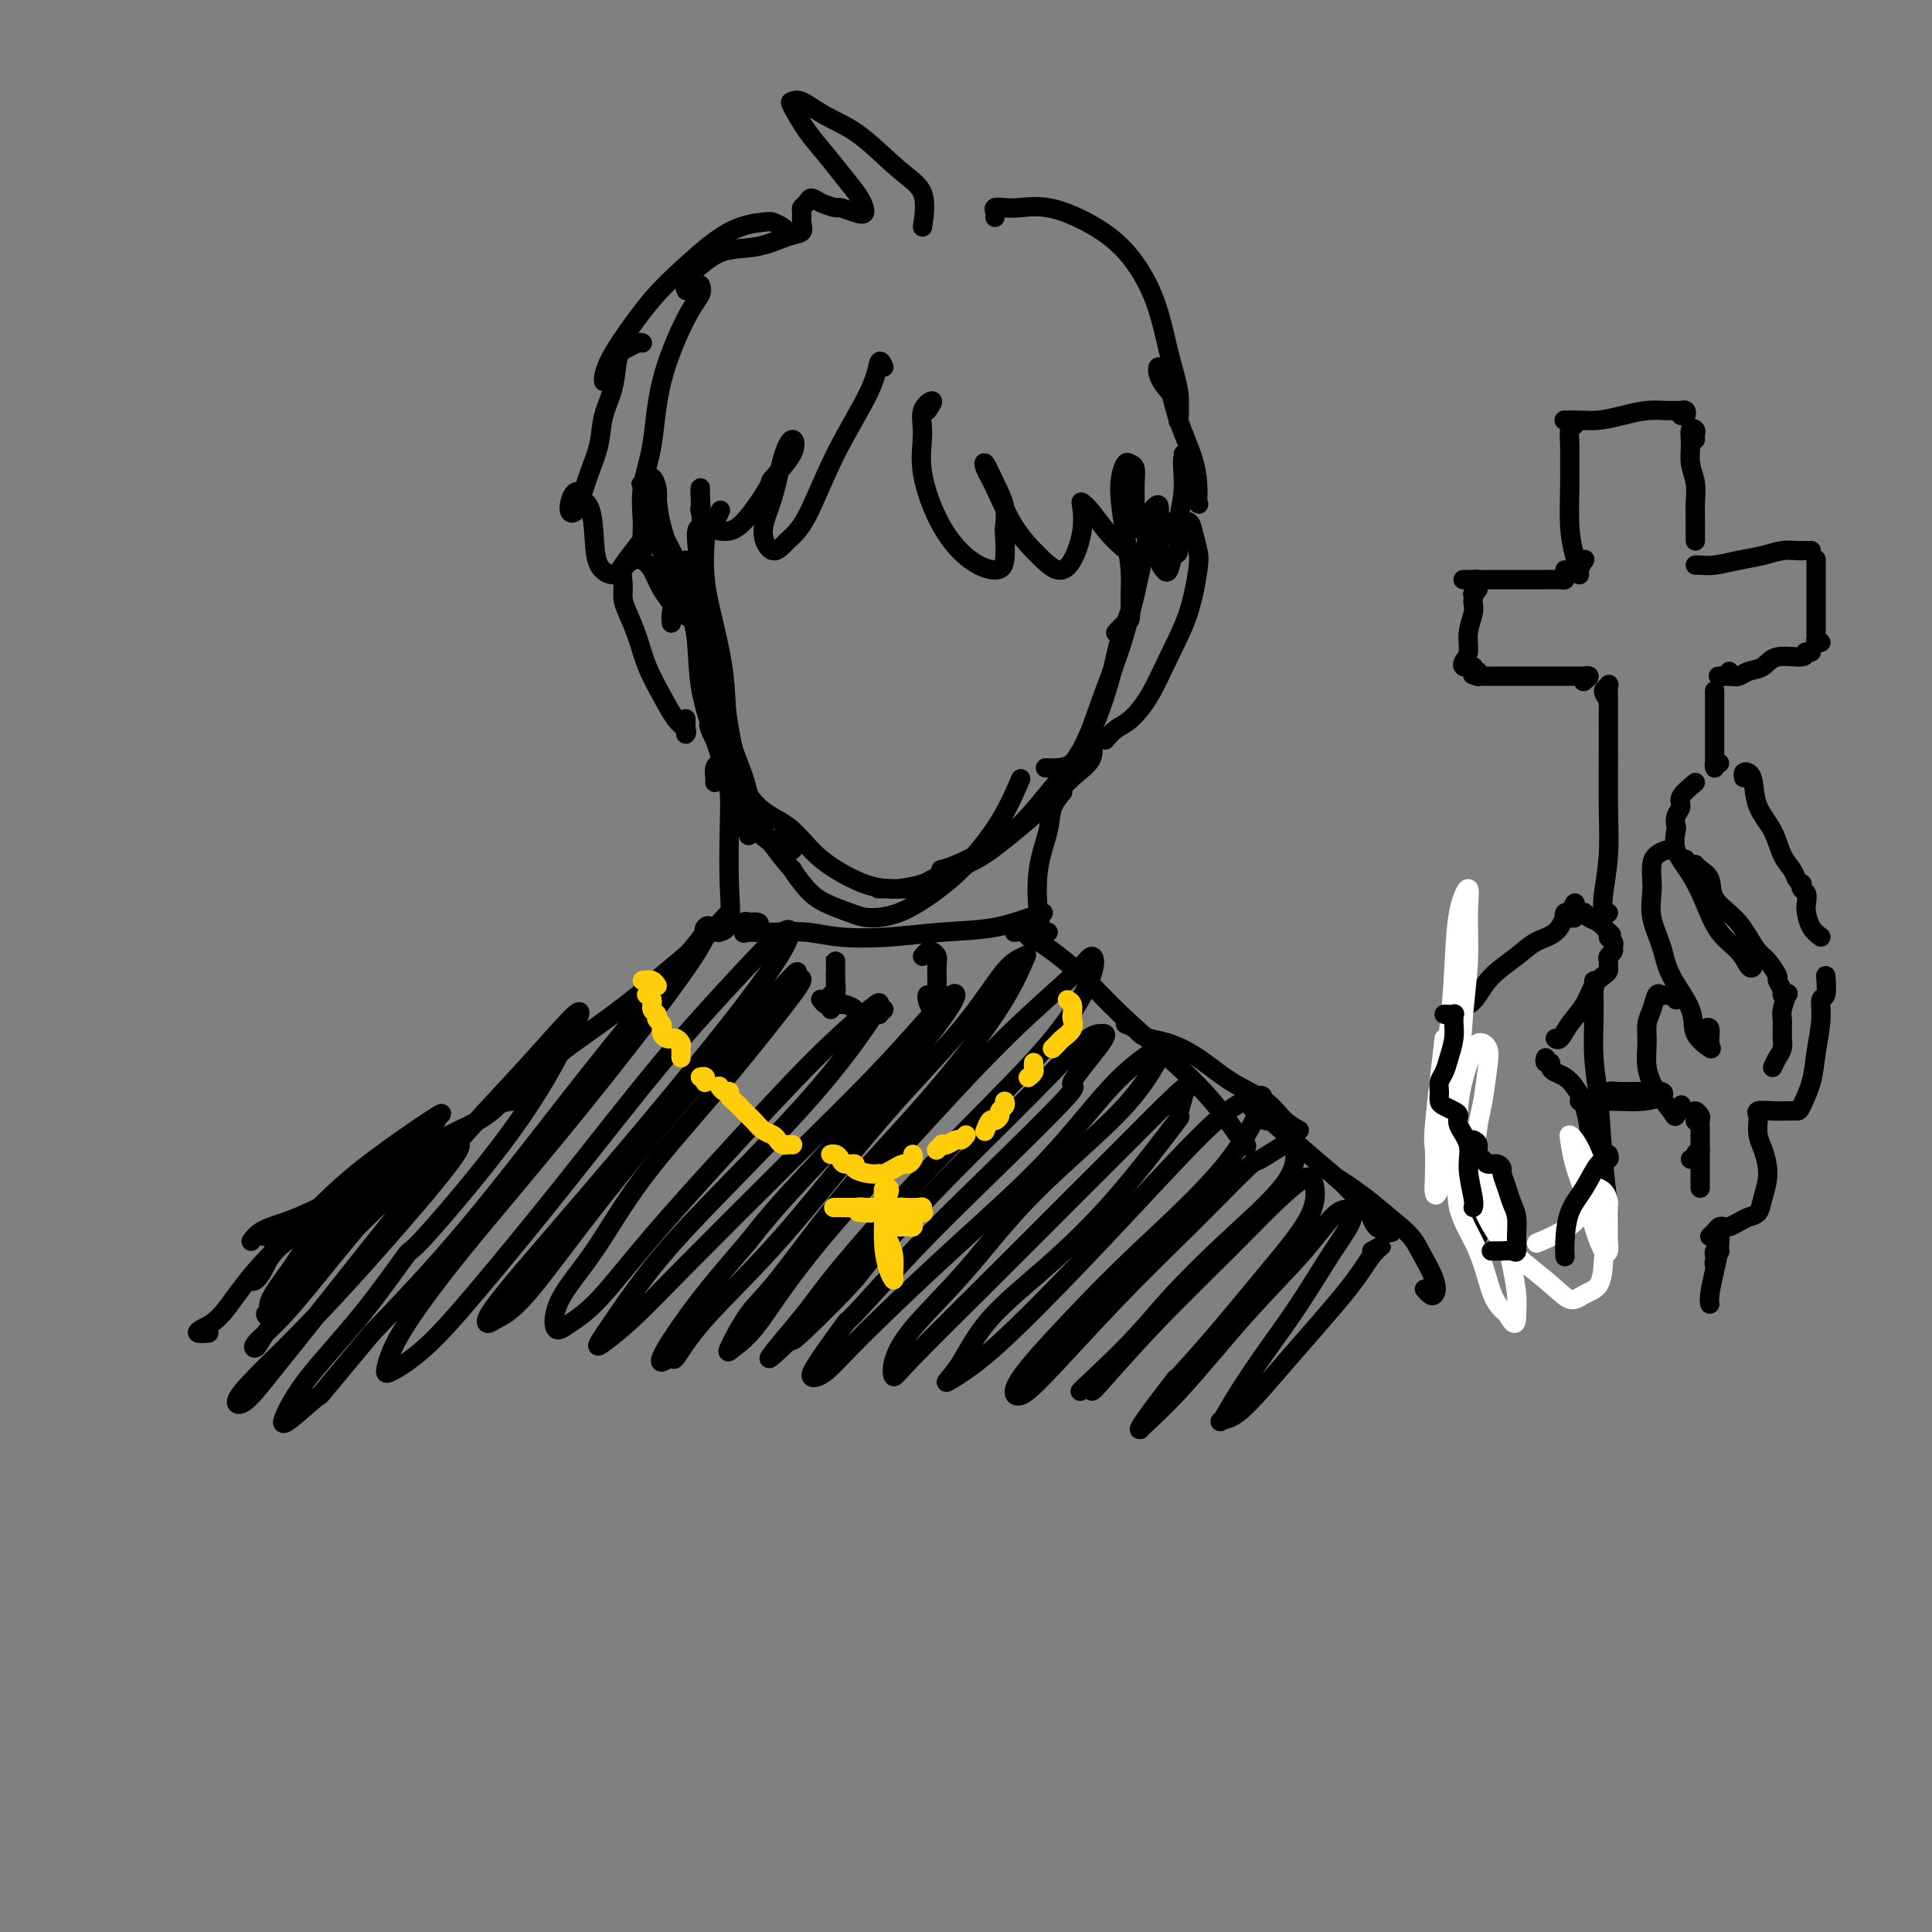 <svg viewBox='0 0 400 400' version='1.1' xmlns='http://www.w3.org/2000/svg' xmlns:xlink='http://www.w3.org/1999/xlink'><rect x="0" y="0" width="400" height="400" fill="#808080" stroke="none"/><g fill='none' stroke='rgb(0,0,0)' stroke-width='4' stroke-linecap='round' stroke-linejoin='round'><path d='M238,112c-0.058,-0.455 -0.117,-0.910 0,-1c0.117,-0.090 0.408,0.186 0,1c-0.408,0.814 -1.517,2.165 -2,4c-0.483,1.835 -0.342,4.155 -1,7c-0.658,2.845 -2.116,6.216 -3,9c-0.884,2.784 -1.194,4.981 -2,8c-0.806,3.019 -2.108,6.862 -3,9c-0.892,2.138 -1.373,2.573 -2,4c-0.627,1.427 -1.400,3.846 -3,5c-1.600,1.154 -4.029,1.044 -5,1c-0.971,-0.044 -0.486,-0.022 0,0'/><path d='M237,108c0.428,-0.139 0.855,-0.279 1,0c0.145,0.279 0.006,0.975 0,1c-0.006,0.025 0.119,-0.623 0,0c-0.119,0.623 -0.484,2.517 -1,5c-0.516,2.483 -1.185,5.557 -2,9c-0.815,3.443 -1.776,7.256 -3,11c-1.224,3.744 -2.709,7.418 -4,11c-1.291,3.582 -2.386,7.071 -4,10c-1.614,2.929 -3.746,5.296 -6,8c-2.254,2.704 -4.629,5.744 -7,8c-2.371,2.256 -4.739,3.728 -7,5c-2.261,1.272 -4.417,2.342 -6,3c-1.583,0.658 -2.595,0.902 -3,1c-0.405,0.098 -0.202,0.049 0,0'/><path d='M226,151c-0.085,0.475 -0.169,0.951 0,2c0.169,1.049 0.593,2.672 0,4c-0.593,1.328 -2.203,2.362 -4,4c-1.797,1.638 -3.780,3.881 -6,6c-2.220,2.119 -4.675,4.112 -7,6c-2.325,1.888 -4.520,3.669 -7,5c-2.480,1.331 -5.247,2.213 -7,3c-1.753,0.787 -2.494,1.479 -4,2c-1.506,0.521 -3.776,0.872 -5,1c-1.224,0.128 -1.400,0.034 -2,0c-0.600,-0.034 -1.623,-0.009 -2,0c-0.377,0.009 -0.108,0.003 0,0c0.108,-0.003 0.054,-0.001 0,0'/><path d='M195,181c-0.678,0.732 -1.356,1.465 -2,2c-0.644,0.535 -1.255,0.874 -2,1c-0.745,0.126 -1.626,0.039 -2,0c-0.374,-0.039 -0.241,-0.032 -1,0c-0.759,0.032 -2.410,0.087 -4,0c-1.590,-0.087 -3.120,-0.316 -5,-1c-1.880,-0.684 -4.110,-1.824 -6,-3c-1.890,-1.176 -3.440,-2.389 -5,-4c-1.560,-1.611 -3.129,-3.619 -5,-5c-1.871,-1.381 -4.043,-2.137 -6,-4c-1.957,-1.863 -3.697,-4.835 -5,-7c-1.303,-2.165 -2.167,-3.522 -3,-5c-0.833,-1.478 -1.636,-3.077 -2,-4c-0.364,-0.923 -0.290,-1.172 0,-1c0.290,0.172 0.797,0.763 1,1c0.203,0.237 0.101,0.118 0,0'/><path d='M162,173c0.802,0.743 1.605,1.486 2,2c0.395,0.514 0.384,0.797 0,1c-0.384,0.203 -1.141,0.324 -2,0c-0.859,-0.324 -1.821,-1.092 -3,-2c-1.179,-0.908 -2.577,-1.956 -4,-4c-1.423,-2.044 -2.872,-5.084 -4,-8c-1.128,-2.916 -1.934,-5.709 -3,-9c-1.066,-3.291 -2.391,-7.081 -3,-11c-0.609,-3.919 -0.503,-7.968 -1,-11c-0.497,-3.032 -1.598,-5.046 -2,-7c-0.402,-1.954 -0.106,-3.848 0,-5c0.106,-1.152 0.022,-1.564 0,-2c-0.022,-0.436 0.020,-0.898 0,-1c-0.020,-0.102 -0.101,0.155 0,1c0.101,0.845 0.383,2.277 1,4c0.617,1.723 1.568,3.736 2,6c0.432,2.264 0.344,4.778 1,7c0.656,2.222 2.057,4.150 3,7c0.943,2.850 1.430,6.620 2,10c0.570,3.380 1.225,6.370 2,9c0.775,2.630 1.670,4.900 2,7c0.330,2.100 0.095,4.028 0,5c-0.095,0.972 -0.051,0.986 0,1c0.051,0.014 0.109,0.026 0,-1c-0.109,-1.026 -0.386,-3.091 -1,-5c-0.614,-1.909 -1.565,-3.664 -2,-6c-0.435,-2.336 -0.354,-5.255 -1,-8c-0.646,-2.745 -2.020,-5.316 -3,-9c-0.980,-3.684 -1.566,-8.481 -2,-13c-0.434,-4.519 -0.717,-8.759 -1,-13'/><path d='M145,118c-1.547,-10.062 -0.414,-8.215 0,-9c0.414,-0.785 0.110,-4.200 0,-6c-0.110,-1.800 -0.026,-1.984 0,-2c0.026,-0.016 -0.007,0.137 0,1c0.007,0.863 0.053,2.436 0,3c-0.053,0.564 -0.205,0.120 0,1c0.205,0.880 0.766,3.084 1,4c0.234,0.916 0.141,0.545 0,2c-0.141,1.455 -0.329,4.736 0,8c0.329,3.264 1.175,6.509 2,10c0.825,3.491 1.629,7.226 2,11c0.371,3.774 0.307,7.588 1,11c0.693,3.412 2.141,6.424 3,9c0.859,2.576 1.128,4.717 2,7c0.872,2.283 2.346,4.709 4,7c1.654,2.291 3.489,4.449 4,5c0.511,0.551 -0.301,-0.503 0,0c0.301,0.503 1.716,2.565 3,4c1.284,1.435 2.438,2.244 4,3c1.562,0.756 3.531,1.459 5,2c1.469,0.541 2.437,0.922 4,1c1.563,0.078 3.722,-0.145 6,-1c2.278,-0.855 4.674,-2.342 7,-4c2.326,-1.658 4.582,-3.486 7,-6c2.418,-2.514 4.997,-5.715 7,-9c2.003,-3.285 3.429,-6.653 4,-8c0.571,-1.347 0.285,-0.674 0,0'/><path d='M231,131c0.730,-0.816 1.461,-1.633 2,-2c0.539,-0.367 0.887,-0.285 1,-1c0.113,-0.715 -0.009,-2.228 0,-4c0.009,-1.772 0.149,-3.803 0,-6c-0.149,-2.197 -0.587,-4.561 -1,-7c-0.413,-2.439 -0.800,-4.953 -1,-7c-0.200,-2.047 -0.211,-3.626 0,-5c0.211,-1.374 0.645,-2.544 1,-3c0.355,-0.456 0.631,-0.197 1,0c0.369,0.197 0.832,0.331 1,1c0.168,0.669 0.041,1.874 0,3c-0.041,1.126 0.003,2.172 0,3c-0.003,0.828 -0.052,1.438 0,2c0.052,0.562 0.206,1.074 0,1c-0.206,-0.074 -0.773,-0.736 -1,-1c-0.227,-0.264 -0.113,-0.132 0,0'/><path d='M192,85c0.655,-0.965 1.310,-1.930 1,-2c-0.310,-0.070 -1.585,0.754 -2,2c-0.415,1.246 0.031,2.913 0,5c-0.031,2.087 -0.541,4.595 0,8c0.541,3.405 2.131,7.708 4,11c1.869,3.292 4.017,5.575 6,7c1.983,1.425 3.801,1.992 5,2c1.199,0.008 1.780,-0.545 2,-2c0.220,-1.455 0.080,-3.813 0,-5c-0.080,-1.187 -0.100,-1.202 0,-2c0.100,-0.798 0.318,-2.377 0,-4c-0.318,-1.623 -1.174,-3.289 -2,-5c-0.826,-1.711 -1.621,-3.466 -2,-4c-0.379,-0.534 -0.341,0.152 0,1c0.341,0.848 0.987,1.856 2,4c1.013,2.144 2.394,5.422 4,8c1.606,2.578 3.436,4.456 5,6c1.564,1.544 2.863,2.752 4,3c1.137,0.248 2.113,-0.466 3,-2c0.887,-1.534 1.684,-3.888 2,-6c0.316,-2.112 0.149,-3.980 0,-5c-0.149,-1.020 -0.281,-1.190 0,-1c0.281,0.190 0.975,0.741 2,2c1.025,1.259 2.380,3.227 4,5c1.620,1.773 3.507,3.352 5,4c1.493,0.648 2.594,0.367 3,0c0.406,-0.367 0.116,-0.819 0,-1c-0.116,-0.181 -0.058,-0.090 0,0'/><path d='M183,76c-0.367,-0.804 -0.734,-1.608 -1,-1c-0.266,0.608 -0.430,2.628 -2,6c-1.570,3.372 -4.545,8.095 -7,13c-2.455,4.905 -4.389,9.992 -6,13c-1.611,3.008 -2.899,3.937 -4,5c-1.101,1.063 -2.015,2.262 -3,2c-0.985,-0.262 -2.039,-1.983 -2,-4c0.039,-2.017 1.172,-4.329 2,-7c0.828,-2.671 1.350,-5.699 2,-8c0.650,-2.301 1.427,-3.874 2,-4c0.573,-0.126 0.943,1.196 0,3c-0.943,1.804 -3.200,4.090 -4,5c-0.800,0.910 -0.144,0.443 -1,2c-0.856,1.557 -3.224,5.138 -5,7c-1.776,1.862 -2.961,2.004 -4,2c-1.039,-0.004 -1.934,-0.155 -2,-1c-0.066,-0.845 0.695,-2.384 1,-3c0.305,-0.616 0.152,-0.308 0,0'/><path d='M191,47c0.371,-2.579 0.741,-5.157 0,-7c-0.741,-1.843 -2.594,-2.949 -5,-5c-2.406,-2.051 -5.365,-5.047 -8,-7c-2.635,-1.953 -4.947,-2.862 -7,-4c-2.053,-1.138 -3.849,-2.504 -5,-3c-1.151,-0.496 -1.659,-0.121 -2,0c-0.341,0.121 -0.516,-0.012 0,1c0.516,1.012 1.723,3.168 3,5c1.277,1.832 2.625,3.339 4,5c1.375,1.661 2.778,3.474 4,5c1.222,1.526 2.263,2.763 3,4c0.737,1.237 1.169,2.472 1,3c-0.169,0.528 -0.938,0.347 -2,0c-1.062,-0.347 -2.417,-0.861 -3,-1c-0.583,-0.139 -0.395,0.095 -1,0c-0.605,-0.095 -2.004,-0.521 -3,-1c-0.996,-0.479 -1.588,-1.012 -2,-1c-0.412,0.012 -0.645,0.571 -1,1c-0.355,0.429 -0.834,0.730 -1,1c-0.166,0.270 -0.019,0.510 0,1c0.019,0.490 -0.090,1.229 0,2c0.090,0.771 0.380,1.574 0,2c-0.380,0.426 -1.430,0.473 -3,1c-1.570,0.527 -3.661,1.532 -6,2c-2.339,0.468 -4.928,0.399 -7,1c-2.072,0.601 -3.628,1.872 -5,3c-1.372,1.128 -2.562,2.111 -3,3c-0.438,0.889 -0.125,1.682 0,2c0.125,0.318 0.063,0.159 0,0'/><path d='M163,48c-0.216,-0.313 -0.433,-0.627 -1,-1c-0.567,-0.373 -1.486,-0.806 -2,-1c-0.514,-0.194 -0.623,-0.149 -2,0c-1.377,0.149 -4.022,0.402 -7,2c-2.978,1.598 -6.290,4.540 -9,7c-2.710,2.460 -4.817,4.439 -7,7c-2.183,2.561 -4.441,5.706 -6,8c-1.559,2.294 -2.418,3.739 -3,5c-0.582,1.261 -0.888,2.340 -1,3c-0.112,0.660 -0.032,0.903 0,1c0.032,0.097 0.016,0.049 0,0'/><path d='M133,71c-0.253,-0.091 -0.505,-0.182 -1,0c-0.495,0.182 -1.231,0.637 -2,1c-0.769,0.363 -1.571,0.632 -2,2c-0.429,1.368 -0.486,3.833 -1,6c-0.514,2.167 -1.485,4.034 -2,6c-0.515,1.966 -0.572,4.031 -1,6c-0.428,1.969 -1.226,3.843 -2,6c-0.774,2.157 -1.525,4.599 -2,6c-0.475,1.401 -0.673,1.762 -1,2c-0.327,0.238 -0.783,0.354 -1,0c-0.217,-0.354 -0.195,-1.178 0,-2c0.195,-0.822 0.564,-1.643 1,-2c0.436,-0.357 0.941,-0.251 1,0c0.059,0.251 -0.328,0.646 0,1c0.328,0.354 1.371,0.666 2,2c0.629,1.334 0.845,3.691 1,6c0.155,2.309 0.249,4.569 1,6c0.751,1.431 2.160,2.033 3,2c0.840,-0.033 1.111,-0.701 2,-2c0.889,-1.299 2.397,-3.228 3,-4c0.603,-0.772 0.302,-0.386 0,0'/><path d='M206,45c0.046,-0.311 0.091,-0.621 0,-1c-0.091,-0.379 -0.320,-0.826 0,-1c0.320,-0.174 1.189,-0.074 2,0c0.811,0.074 1.565,0.121 3,0c1.435,-0.121 3.553,-0.412 6,0c2.447,0.412 5.223,1.526 8,3c2.777,1.474 5.553,3.308 8,6c2.447,2.692 4.564,6.240 6,10c1.436,3.760 2.190,7.731 3,11c0.810,3.269 1.675,5.837 2,8c0.325,2.163 0.108,3.920 0,5c-0.108,1.080 -0.108,1.484 0,1c0.108,-0.484 0.322,-1.857 0,-3c-0.322,-1.143 -1.182,-2.056 -2,-3c-0.818,-0.944 -1.596,-1.920 -2,-3c-0.404,-1.080 -0.434,-2.263 0,-2c0.434,0.263 1.331,1.972 2,4c0.669,2.028 1.109,4.374 2,7c0.891,2.626 2.232,5.533 3,8c0.768,2.467 0.962,4.494 1,6c0.038,1.506 -0.081,2.492 0,3c0.081,0.508 0.361,0.538 0,0c-0.361,-0.538 -1.365,-1.644 -2,-3c-0.635,-1.356 -0.902,-2.961 -1,-4c-0.098,-1.039 -0.026,-1.510 0,-2c0.026,-0.490 0.008,-0.997 0,-1c-0.008,-0.003 -0.004,0.499 0,1'/><path d='M245,95c-0.400,-0.362 0.100,3.235 0,6c-0.100,2.765 -0.800,4.700 -1,7c-0.200,2.300 0.100,4.965 0,6c-0.100,1.035 -0.601,0.438 -1,1c-0.399,0.562 -0.695,2.281 -1,3c-0.305,0.719 -0.617,0.439 -1,0c-0.383,-0.439 -0.835,-1.036 -1,-2c-0.165,-0.964 -0.041,-2.296 0,-4c0.041,-1.704 -0.000,-3.780 0,-5c0.000,-1.220 0.041,-1.585 0,-2c-0.041,-0.415 -0.165,-0.881 -1,0c-0.835,0.881 -2.381,3.109 -3,4c-0.619,0.891 -0.309,0.446 0,0'/><path d='M145,59c0.200,0.584 0.400,1.168 0,2c-0.400,0.832 -1.399,1.913 -3,5c-1.601,3.087 -3.803,8.182 -5,13c-1.197,4.818 -1.390,9.359 -2,13c-0.610,3.641 -1.639,6.382 -2,9c-0.361,2.618 -0.054,5.113 0,7c0.054,1.887 -0.143,3.167 0,4c0.143,0.833 0.628,1.220 1,1c0.372,-0.220 0.631,-1.047 1,-2c0.369,-0.953 0.849,-2.034 1,-3c0.151,-0.966 -0.026,-1.819 0,-3c0.026,-1.181 0.253,-2.691 0,-4c-0.253,-1.309 -0.988,-2.416 -1,-2c-0.012,0.416 0.698,2.354 1,4c0.302,1.646 0.196,2.999 1,6c0.804,3.001 2.518,7.652 3,9c0.482,1.348 -0.268,-0.605 0,0c0.268,0.605 1.554,3.769 2,5c0.446,1.231 0.051,0.529 0,0c-0.051,-0.529 0.242,-0.884 0,-2c-0.242,-1.116 -1.019,-2.992 -2,-5c-0.981,-2.008 -2.166,-4.148 -3,-6c-0.834,-1.852 -1.318,-3.418 -2,-5c-0.682,-1.582 -1.560,-3.182 -2,-4c-0.440,-0.818 -0.440,-0.856 0,0c0.440,0.856 1.319,2.605 2,5c0.681,2.395 1.162,5.436 2,8c0.838,2.564 2.033,4.652 3,7c0.967,2.348 1.705,4.957 2,6c0.295,1.043 0.148,0.522 0,0'/><path d='M139,129c-0.048,-0.681 -0.096,-1.363 0,-2c0.096,-0.637 0.336,-1.230 0,-2c-0.336,-0.770 -1.246,-1.718 -2,-3c-0.754,-1.282 -1.351,-2.899 -2,-4c-0.649,-1.101 -1.351,-1.687 -2,-2c-0.649,-0.313 -1.243,-0.353 -2,0c-0.757,0.353 -1.675,1.100 -2,2c-0.325,0.900 -0.058,1.954 0,3c0.058,1.046 -0.095,2.084 0,3c0.095,0.916 0.437,1.709 1,3c0.563,1.291 1.346,3.081 2,5c0.654,1.919 1.181,3.969 2,6c0.819,2.031 1.932,4.045 3,6c1.068,1.955 2.090,3.851 3,5c0.910,1.149 1.708,1.551 2,2c0.292,0.449 0.078,0.945 0,1c-0.078,0.055 -0.021,-0.331 0,-1c0.021,-0.669 0.006,-1.620 0,-2c-0.006,-0.380 -0.003,-0.190 0,0'/><path d='M234,118c0.344,-0.373 0.688,-0.746 1,-1c0.312,-0.254 0.592,-0.390 1,-1c0.408,-0.610 0.943,-1.694 1,-2c0.057,-0.306 -0.365,0.167 0,0c0.365,-0.167 1.516,-0.974 2,-2c0.484,-1.026 0.300,-2.271 1,-3c0.700,-0.729 2.282,-0.943 3,-1c0.718,-0.057 0.572,0.041 1,0c0.428,-0.041 1.431,-0.223 2,0c0.569,0.223 0.705,0.850 1,2c0.295,1.150 0.751,2.824 1,4c0.249,1.176 0.293,1.856 0,4c-0.293,2.144 -0.921,5.753 -2,9c-1.079,3.247 -2.608,6.131 -4,9c-1.392,2.869 -2.646,5.722 -4,8c-1.354,2.278 -2.806,3.982 -4,5c-1.194,1.018 -2.129,1.351 -3,2c-0.871,0.649 -1.677,1.614 -2,2c-0.323,0.386 -0.161,0.193 0,0'/><path d='M218,166c0.253,-0.246 0.505,-0.492 1,-1c0.495,-0.508 1.232,-1.276 1,-1c-0.232,0.276 -1.432,1.598 -2,3c-0.568,1.402 -0.502,2.883 -1,5c-0.498,2.117 -1.559,4.868 -2,8c-0.441,3.132 -0.263,6.644 0,9c0.263,2.356 0.609,3.558 1,4c0.391,0.442 0.826,0.126 1,0c0.174,-0.126 0.087,-0.063 0,0'/><path d='M148,162c0.024,-0.227 0.049,-0.454 0,-1c-0.049,-0.546 -0.171,-1.411 0,-2c0.171,-0.589 0.634,-0.902 1,-1c0.366,-0.098 0.636,0.019 1,1c0.364,0.981 0.822,2.827 1,5c0.178,2.173 0.076,4.673 0,8c-0.076,3.327 -0.125,7.480 0,11c0.125,3.520 0.425,6.407 0,8c-0.425,1.593 -1.576,1.890 -2,2c-0.424,0.110 -0.121,0.031 0,0c0.121,-0.031 0.061,-0.016 0,0'/><path d='M216,189c-0.302,-0.128 -0.603,-0.256 -1,0c-0.397,0.256 -0.888,0.895 -1,1c-0.112,0.105 0.156,-0.325 -1,0c-1.156,0.325 -3.735,1.404 -7,2c-3.265,0.596 -7.216,0.710 -11,1c-3.784,0.290 -7.402,0.757 -11,1c-3.598,0.243 -7.177,0.261 -10,0c-2.823,-0.261 -4.890,-0.803 -7,-1c-2.110,-0.197 -4.264,-0.051 -6,0c-1.736,0.051 -3.055,0.006 -4,0c-0.945,-0.006 -1.517,0.026 -2,0c-0.483,-0.026 -0.878,-0.112 -1,0c-0.122,0.112 0.027,0.421 0,0c-0.027,-0.421 -0.232,-1.573 0,-2c0.232,-0.427 0.899,-0.128 1,0c0.101,0.128 -0.365,0.086 0,0c0.365,-0.086 1.560,-0.215 2,0c0.440,0.215 0.126,0.776 0,1c-0.126,0.224 -0.063,0.112 0,0'/><path d='M191,198c0.340,-0.404 0.680,-0.807 1,-1c0.320,-0.193 0.622,-0.175 1,0c0.378,0.175 0.834,0.508 1,1c0.166,0.492 0.042,1.142 0,2c-0.042,0.858 -0.001,1.922 0,3c0.001,1.078 -0.038,2.170 0,3c0.038,0.830 0.154,1.399 0,2c-0.154,0.601 -0.577,1.233 -1,1c-0.423,-0.233 -0.845,-1.332 -1,-2c-0.155,-0.668 -0.044,-0.905 0,-1c0.044,-0.095 0.022,-0.047 0,0'/><path d='M183,209c-0.449,0.423 -0.898,0.846 -1,1c-0.102,0.154 0.142,0.038 0,0c-0.142,-0.038 -0.671,-0.000 -1,0c-0.329,0.000 -0.459,-0.038 -1,0c-0.541,0.038 -1.493,0.154 -2,0c-0.507,-0.154 -0.569,-0.576 -1,-1c-0.431,-0.424 -1.229,-0.849 -2,-1c-0.771,-0.151 -1.513,-0.027 -2,0c-0.487,0.027 -0.718,-0.044 -1,0c-0.282,0.044 -0.614,0.204 -1,0c-0.386,-0.204 -0.824,-0.773 -1,-1c-0.176,-0.227 -0.088,-0.114 0,0'/><path d='M172,206c0.423,0.059 0.845,0.119 1,0c0.155,-0.119 0.041,-0.416 0,-1c-0.041,-0.584 -0.011,-1.453 0,-2c0.011,-0.547 0.003,-0.771 0,-1c-0.003,-0.229 -0.001,-0.461 0,-1c0.001,-0.539 -0.000,-1.383 0,-2c0.000,-0.617 0.001,-1.007 0,-1c-0.001,0.007 -0.004,0.411 0,1c0.004,0.589 0.015,1.363 0,2c-0.015,0.637 -0.057,1.138 0,2c0.057,0.862 0.211,2.087 0,3c-0.211,0.913 -0.788,1.515 -1,2c-0.212,0.485 -0.061,0.853 0,1c0.061,0.147 0.030,0.074 0,0'/><path d='M210,193c0.778,-0.092 1.556,-0.184 2,0c0.444,0.184 0.554,0.643 1,1c0.446,0.357 1.228,0.613 2,1c0.772,0.387 1.534,0.907 3,2c1.466,1.093 3.636,2.759 6,5c2.364,2.241 4.922,5.058 8,8c3.078,2.942 6.678,6.010 10,9c3.322,2.990 6.368,5.901 9,9c2.632,3.099 4.850,6.387 6,8c1.150,1.613 1.233,1.550 1,1c-0.233,-0.550 -0.781,-1.586 -1,-2c-0.219,-0.414 -0.110,-0.207 0,0'/><path d='M146,193c1.586,-0.234 3.171,-0.469 4,-1c0.829,-0.531 0.901,-1.359 1,-2c0.099,-0.641 0.227,-1.094 0,-1c-0.227,0.094 -0.807,0.736 -2,2c-1.193,1.264 -2.999,3.150 -5,5c-2.001,1.850 -4.195,3.664 -7,6c-2.805,2.336 -6.220,5.192 -10,8c-3.780,2.808 -7.927,5.566 -11,8c-3.073,2.434 -5.074,4.545 -7,6c-1.926,1.455 -3.777,2.256 -5,3c-1.223,0.744 -1.817,1.431 -2,2c-0.183,0.569 0.045,1.020 0,1c-0.045,-0.020 -0.362,-0.512 0,-1c0.362,-0.488 1.403,-0.972 2,-1c0.597,-0.028 0.751,0.400 1,0c0.249,-0.400 0.591,-1.628 1,-2c0.409,-0.372 0.883,0.110 1,0c0.117,-0.110 -0.122,-0.814 0,-1c0.122,-0.186 0.604,0.145 1,0c0.396,-0.145 0.706,-0.767 1,-1c0.294,-0.233 0.572,-0.078 1,0c0.428,0.078 1.005,0.077 1,0c-0.005,-0.077 -0.594,-0.232 -1,0c-0.406,0.232 -0.630,0.850 -1,1c-0.370,0.150 -0.886,-0.170 -1,0c-0.114,0.170 0.176,0.829 0,1c-0.176,0.171 -0.817,-0.146 -1,0c-0.183,0.146 0.090,0.756 0,1c-0.090,0.244 -0.545,0.122 -1,0'/><path d='M106,227c-0.474,0.689 -0.159,0.910 0,1c0.159,0.090 0.162,0.048 0,0c-0.162,-0.048 -0.488,-0.101 -1,0c-0.512,0.101 -1.209,0.355 -2,1c-0.791,0.645 -1.676,1.682 -4,3c-2.324,1.318 -6.086,2.919 -10,5c-3.914,2.081 -7.981,4.643 -12,7c-4.019,2.357 -7.989,4.509 -11,6c-3.011,1.491 -5.064,2.322 -7,3c-1.936,0.678 -3.756,1.202 -5,2c-1.244,0.798 -1.911,1.871 -2,2c-0.089,0.129 0.400,-0.687 1,-1c0.600,-0.313 1.313,-0.122 2,0c0.687,0.122 1.350,0.174 2,0c0.650,-0.174 1.286,-0.576 2,-1c0.714,-0.424 1.506,-0.872 2,-1c0.494,-0.128 0.690,0.064 1,0c0.310,-0.064 0.733,-0.384 0,0c-0.733,0.384 -2.622,1.472 -4,3c-1.378,1.528 -2.246,3.497 -3,5c-0.754,1.503 -1.396,2.540 -2,3c-0.604,0.460 -1.172,0.341 -1,0c0.172,-0.341 1.082,-0.905 2,-2c0.918,-1.095 1.843,-2.722 3,-4c1.157,-1.278 2.547,-2.209 5,-4c2.453,-1.791 5.968,-4.444 9,-7c3.032,-2.556 5.581,-5.016 8,-7c2.419,-1.984 4.710,-3.492 7,-5'/><path d='M86,236c5.969,-5.350 4.391,-4.225 4,-4c-0.391,0.225 0.403,-0.450 1,-1c0.597,-0.550 0.996,-0.975 -2,1c-2.996,1.975 -9.387,6.350 -14,10c-4.613,3.650 -7.448,6.575 -11,10c-3.552,3.425 -7.820,7.348 -11,11c-3.180,3.652 -5.272,7.031 -7,9c-1.728,1.969 -3.092,2.528 -4,3c-0.908,0.472 -1.360,0.858 -1,1c0.360,0.142 1.531,0.041 2,0c0.469,-0.041 0.234,-0.020 0,0'/><path d='M233,212c0.770,0.336 1.540,0.671 2,1c0.460,0.329 0.609,0.650 1,1c0.391,0.350 1.024,0.729 2,1c0.976,0.271 2.294,0.436 4,1c1.706,0.564 3.801,1.529 6,3c2.199,1.471 4.502,3.449 7,5c2.498,1.551 5.190,2.675 7,4c1.810,1.325 2.737,2.850 4,4c1.263,1.150 2.863,1.923 3,2c0.137,0.077 -1.189,-0.543 -2,-1c-0.811,-0.457 -1.105,-0.751 -2,-1c-0.895,-0.249 -2.390,-0.454 -3,-1c-0.610,-0.546 -0.336,-1.432 -1,-2c-0.664,-0.568 -2.265,-0.818 -2,0c0.265,0.818 2.395,2.704 3,3c0.605,0.296 -0.315,-0.999 1,0c1.315,0.999 4.867,4.292 8,7c3.133,2.708 5.849,4.830 8,7c2.151,2.170 3.738,4.387 5,6c1.262,1.613 2.199,2.623 3,3c0.801,0.377 1.466,0.123 1,0c-0.466,-0.123 -2.064,-0.115 -3,-1c-0.936,-0.885 -1.209,-2.662 -2,-4c-0.791,-1.338 -2.100,-2.236 -3,-3c-0.900,-0.764 -1.390,-1.395 -2,-2c-0.610,-0.605 -1.339,-1.183 -1,-1c0.339,0.183 1.745,1.126 3,2c1.255,0.874 2.359,1.678 4,3c1.641,1.322 3.821,3.161 6,5'/><path d='M290,254c2.584,2.208 3.042,3.229 4,5c0.958,1.771 2.414,4.292 3,6c0.586,1.708 0.301,2.602 0,3c-0.301,0.398 -0.620,0.299 -1,0c-0.380,-0.299 -0.823,-0.800 -1,-1c-0.177,-0.200 -0.089,-0.100 0,0'/><path d='M284,259c0.998,-0.528 1.996,-1.055 2,-1c0.004,0.055 -0.987,0.693 -2,2c-1.013,1.307 -2.049,3.281 -5,7c-2.951,3.719 -7.817,9.181 -12,14c-4.183,4.819 -7.682,8.996 -10,11c-2.318,2.004 -3.456,1.837 -4,2c-0.544,0.163 -0.496,0.657 0,0c0.496,-0.657 1.438,-2.466 3,-5c1.562,-2.534 3.743,-5.795 6,-9c2.257,-3.205 4.591,-6.355 7,-10c2.409,-3.645 4.892,-7.785 7,-11c2.108,-3.215 3.841,-5.503 4,-7c0.159,-1.497 -1.258,-2.201 -3,-1c-1.742,1.201 -3.811,4.308 -7,8c-3.189,3.692 -7.498,7.971 -12,13c-4.502,5.029 -9.197,10.809 -13,15c-3.803,4.191 -6.713,6.794 -8,8c-1.287,1.206 -0.949,1.017 -1,1c-0.051,-0.017 -0.490,0.140 1,-2c1.490,-2.140 4.908,-6.576 6,-8c1.092,-1.424 -0.141,0.166 1,-1c1.141,-1.166 4.656,-5.086 8,-9c3.344,-3.914 6.516,-7.822 10,-12c3.484,-4.178 7.279,-8.628 9,-12c1.721,-3.372 1.369,-5.668 1,-7c-0.369,-1.332 -0.753,-1.699 -2,-1c-1.247,0.699 -3.357,2.466 -6,5c-2.643,2.534 -5.819,5.837 -10,10c-4.181,4.163 -9.368,9.188 -14,14c-4.632,4.812 -8.709,9.411 -11,12c-2.291,2.589 -2.798,3.168 -3,3c-0.202,-0.168 -0.101,-1.084 0,-2'/><path d='M226,286c-6.219,5.501 1.234,-1.247 6,-6c4.766,-4.753 6.843,-7.511 10,-11c3.157,-3.489 7.392,-7.708 12,-12c4.608,-4.292 9.589,-8.657 12,-12c2.411,-3.343 2.253,-5.665 2,-7c-0.253,-1.335 -0.600,-1.683 -2,-1c-1.400,0.683 -3.852,2.396 -5,3c-1.148,0.604 -0.993,0.099 -3,2c-2.007,1.901 -6.174,6.207 -11,11c-4.826,4.793 -10.309,10.073 -16,16c-5.691,5.927 -11.591,12.502 -15,16c-3.409,3.498 -4.327,3.918 -5,4c-0.673,0.082 -1.102,-0.176 -1,-1c0.102,-0.824 0.736,-2.214 3,-5c2.264,-2.786 6.159,-6.969 10,-11c3.841,-4.031 7.629,-7.912 13,-13c5.371,-5.088 12.324,-11.384 17,-17c4.676,-5.616 7.075,-10.553 8,-13c0.925,-2.447 0.375,-2.403 -1,-2c-1.375,0.403 -3.576,1.165 -7,4c-3.424,2.835 -8.072,7.743 -13,13c-4.928,5.257 -10.136,10.865 -16,17c-5.864,6.135 -12.385,12.799 -17,17c-4.615,4.201 -7.325,5.939 -9,7c-1.675,1.061 -2.314,1.445 -2,1c0.314,-0.445 1.582,-1.719 3,-4c1.418,-2.281 2.988,-5.570 6,-9c3.012,-3.430 7.467,-7.001 12,-11c4.533,-3.999 9.146,-8.425 14,-14c4.854,-5.575 9.951,-12.298 12,-15c2.049,-2.702 1.052,-1.381 1,-2c-0.052,-0.619 0.842,-3.177 1,-4c0.158,-0.823 -0.421,0.088 -1,1'/><path d='M244,228c5.866,-8.020 -2.470,0.431 -8,6c-5.530,5.569 -8.254,8.256 -13,13c-4.746,4.744 -11.514,11.545 -18,18c-6.486,6.455 -12.691,12.566 -16,16c-3.309,3.434 -3.723,4.192 -4,4c-0.277,-0.192 -0.418,-1.334 0,-3c0.418,-1.666 1.393,-3.857 4,-7c2.607,-3.143 6.845,-7.238 11,-12c4.155,-4.762 8.228,-10.190 14,-16c5.772,-5.810 13.243,-12.001 18,-17c4.757,-4.999 6.801,-8.805 8,-11c1.199,-2.195 1.554,-2.778 0,-2c-1.554,0.778 -5.017,2.915 -9,7c-3.983,4.085 -8.487,10.116 -14,16c-5.513,5.884 -12.035,11.621 -19,18c-6.965,6.379 -14.372,13.399 -19,18c-4.628,4.601 -6.475,6.784 -8,8c-1.525,1.216 -2.728,1.464 -3,1c-0.272,-0.464 0.386,-1.641 2,-4c1.614,-2.359 4.185,-5.899 5,-7c0.815,-1.101 -0.124,0.238 2,-2c2.124,-2.238 7.313,-8.054 12,-13c4.687,-4.946 8.872,-9.024 15,-15c6.128,-5.976 14.198,-13.850 17,-17c2.802,-3.150 0.334,-1.576 1,-3c0.666,-1.424 4.466,-5.847 6,-8c1.534,-2.153 0.803,-2.038 0,-2c-0.803,0.038 -1.677,-0.002 -4,2c-2.323,2.002 -6.094,6.047 -11,11c-4.906,4.953 -10.947,10.813 -17,17c-6.053,6.187 -12.117,12.700 -15,16c-2.883,3.300 -2.584,3.389 -5,6c-2.416,2.611 -7.547,7.746 -10,10c-2.453,2.254 -2.226,1.627 -2,1'/><path d='M164,277c-9.342,9.137 -2.697,1.479 1,-3c3.697,-4.479 4.445,-5.780 7,-9c2.555,-3.220 6.917,-8.361 12,-14c5.083,-5.639 10.887,-11.777 17,-18c6.113,-6.223 12.535,-12.530 17,-18c4.465,-5.470 6.974,-10.103 8,-13c1.026,-2.897 0.571,-4.060 0,-4c-0.571,0.060 -1.257,1.341 -4,4c-2.743,2.659 -7.543,6.694 -13,12c-5.457,5.306 -11.570,11.883 -19,20c-7.430,8.117 -16.175,17.773 -22,25c-5.825,7.227 -8.730,12.023 -11,15c-2.270,2.977 -3.906,4.135 -5,5c-1.094,0.865 -1.645,1.439 -1,0c0.645,-1.439 2.485,-4.890 4,-7c1.515,-2.110 2.704,-2.878 6,-7c3.296,-4.122 8.700,-11.599 14,-18c5.300,-6.401 10.497,-11.726 16,-18c5.503,-6.274 11.314,-13.496 15,-19c3.686,-5.504 5.249,-9.291 6,-11c0.751,-1.709 0.691,-1.340 0,-1c-0.691,0.340 -2.014,0.650 -4,3c-1.986,2.350 -4.634,6.740 -9,12c-4.366,5.260 -10.450,11.390 -17,19c-6.550,7.610 -13.566,16.699 -20,24c-6.434,7.301 -12.285,12.814 -16,17c-3.715,4.186 -5.292,7.045 -6,8c-0.708,0.955 -0.546,0.007 -1,0c-0.454,-0.007 -1.524,0.926 -2,1c-0.476,0.074 -0.359,-0.711 1,-3c1.359,-2.289 3.960,-6.083 7,-10c3.040,-3.917 6.520,-7.959 10,-12'/><path d='M155,257c5.022,-6.477 8.578,-10.170 14,-16c5.422,-5.830 12.710,-13.797 18,-20c5.290,-6.203 8.581,-10.643 10,-13c1.419,-2.357 0.967,-2.630 0,-2c-0.967,0.630 -2.448,2.162 -5,5c-2.552,2.838 -6.175,6.981 -11,12c-4.825,5.019 -10.850,10.914 -18,18c-7.150,7.086 -15.424,15.363 -21,21c-5.576,5.637 -8.455,8.633 -11,11c-2.545,2.367 -4.756,4.106 -6,5c-1.244,0.894 -1.520,0.942 -1,0c0.520,-0.942 1.837,-2.874 4,-6c2.163,-3.126 5.172,-7.447 9,-12c3.828,-4.553 8.476,-9.338 14,-15c5.524,-5.662 11.925,-12.201 17,-18c5.075,-5.799 8.824,-10.858 11,-14c2.176,-3.142 2.778,-4.366 3,-5c0.222,-0.634 0.063,-0.676 -2,1c-2.063,1.676 -6.029,5.071 -11,10c-4.971,4.929 -10.947,11.391 -17,18c-6.053,6.609 -12.184,13.363 -17,19c-4.816,5.637 -8.318,10.157 -11,13c-2.682,2.843 -4.543,4.009 -6,5c-1.457,0.991 -2.511,1.807 -3,1c-0.489,-0.807 -0.414,-3.235 1,-6c1.414,-2.765 4.167,-5.866 7,-10c2.833,-4.134 5.745,-9.301 10,-15c4.255,-5.699 9.852,-11.930 15,-18c5.148,-6.070 9.848,-11.980 13,-16c3.152,-4.020 4.758,-6.148 5,-7c0.242,-0.852 -0.879,-0.426 -2,0'/><path d='M164,203c3.656,-5.278 -2.704,2.028 -8,8c-5.296,5.972 -9.527,10.610 -15,17c-5.473,6.390 -12.187,14.532 -18,22c-5.813,7.468 -10.723,14.261 -14,18c-3.277,3.739 -4.919,4.425 -6,5c-1.081,0.575 -1.599,1.039 -2,1c-0.401,-0.039 -0.683,-0.581 1,-3c1.683,-2.419 5.331,-6.713 9,-11c3.669,-4.287 7.360,-8.566 12,-14c4.640,-5.434 10.230,-12.023 16,-19c5.770,-6.977 11.719,-14.341 16,-20c4.281,-5.659 6.892,-9.614 8,-12c1.108,-2.386 0.712,-3.203 -1,-2c-1.712,1.203 -4.741,4.424 -9,9c-4.259,4.576 -9.747,10.505 -16,18c-6.253,7.495 -13.270,16.555 -20,25c-6.730,8.445 -13.172,16.275 -18,22c-4.828,5.725 -8.040,9.344 -11,12c-2.960,2.656 -5.666,4.350 -7,5c-1.334,0.650 -1.296,0.255 -1,-1c0.296,-1.255 0.852,-3.369 3,-7c2.148,-3.631 5.889,-8.777 10,-14c4.111,-5.223 8.590,-10.523 14,-17c5.410,-6.477 11.749,-14.131 18,-22c6.251,-7.869 12.413,-15.954 16,-21c3.587,-5.046 4.600,-7.052 5,-8c0.400,-0.948 0.189,-0.838 0,-1c-0.189,-0.162 -0.355,-0.598 0,-1c0.355,-0.402 1.230,-0.771 0,1c-1.230,1.771 -4.567,5.681 -9,11c-4.433,5.319 -9.963,12.047 -17,21c-7.037,8.953 -15.582,20.129 -23,29c-7.418,8.871 -13.709,15.435 -20,22'/><path d='M77,276c-12.830,15.334 -10.404,12.668 -11,13c-0.596,0.332 -4.214,3.662 -6,5c-1.786,1.338 -1.740,0.684 -1,-1c0.740,-1.684 2.175,-4.398 5,-8c2.825,-3.602 7.039,-8.090 11,-13c3.961,-4.910 7.668,-10.240 9,-12c1.332,-1.760 0.289,0.050 4,-4c3.711,-4.050 12.175,-13.962 18,-22c5.825,-8.038 9.011,-14.203 11,-18c1.989,-3.797 2.781,-5.224 3,-6c0.219,-0.776 -0.134,-0.899 -2,1c-1.866,1.899 -5.245,5.819 -10,11c-4.755,5.181 -10.888,11.622 -18,20c-7.112,8.378 -15.204,18.692 -21,26c-5.796,7.308 -9.294,11.609 -12,15c-2.706,3.391 -4.618,5.871 -6,7c-1.382,1.129 -2.234,0.906 -2,0c0.234,-0.906 1.552,-2.495 4,-5c2.448,-2.505 6.024,-5.926 10,-10c3.976,-4.074 8.350,-8.801 13,-14c4.650,-5.199 9.574,-10.869 13,-15c3.426,-4.131 5.353,-6.724 6,-8c0.647,-1.276 0.013,-1.237 -1,-1c-1.013,0.237 -2.404,0.672 -3,1c-0.596,0.328 -0.397,0.551 -3,3c-2.603,2.449 -8.008,7.125 -13,12c-4.992,4.875 -9.572,9.948 -13,14c-3.428,4.052 -5.705,7.082 -7,9c-1.295,1.918 -1.607,2.724 -2,3c-0.393,0.276 -0.868,0.022 0,-1c0.868,-1.022 3.080,-2.814 6,-6c2.920,-3.186 6.549,-7.768 10,-12c3.451,-4.232 6.726,-8.116 10,-12'/><path d='M79,248c4.717,-6.348 3.508,-6.719 3,-7c-0.508,-0.281 -0.316,-0.474 -1,0c-0.684,0.474 -2.243,1.614 -3,2c-0.757,0.386 -0.712,0.018 -2,1c-1.288,0.982 -3.908,3.315 -7,7c-3.092,3.685 -6.654,8.721 -9,12c-2.346,3.279 -3.474,4.799 -4,6c-0.526,1.201 -0.449,2.081 0,2c0.449,-0.081 1.272,-1.123 3,-3c1.728,-1.877 4.363,-4.589 7,-8c2.637,-3.411 5.278,-7.522 7,-10c1.722,-2.478 2.526,-3.324 3,-4c0.474,-0.676 0.618,-1.181 0,-1c-0.618,0.181 -1.998,1.050 -4,3c-2.002,1.950 -4.624,4.983 -7,8c-2.376,3.017 -4.504,6.020 -6,9c-1.496,2.980 -2.359,5.937 -3,7c-0.641,1.063 -1.061,0.232 -1,0c0.061,-0.232 0.604,0.134 2,-1c1.396,-1.134 3.645,-3.767 5,-5c1.355,-1.233 1.816,-1.067 2,-1c0.184,0.067 0.092,0.033 0,0'/><path d='M306,256c0.013,-0.739 0.026,-1.477 0,-2c-0.026,-0.523 -0.091,-0.829 0,-1c0.091,-0.171 0.337,-0.207 0,-1c-0.337,-0.793 -1.257,-2.342 -2,-4c-0.743,-1.658 -1.309,-3.426 -2,-5c-0.691,-1.574 -1.506,-2.953 -2,-4c-0.494,-1.047 -0.668,-1.762 -1,-2c-0.332,-0.238 -0.821,0.002 -1,0c-0.179,-0.002 -0.048,-0.244 0,0c0.048,0.244 0.013,0.976 0,1c-0.013,0.024 -0.004,-0.660 0,-1c0.004,-0.340 0.004,-0.337 0,-1c-0.004,-0.663 -0.012,-1.992 0,-3c0.012,-1.008 0.046,-1.696 0,-3c-0.046,-1.304 -0.170,-3.225 0,-5c0.170,-1.775 0.633,-3.404 1,-5c0.367,-1.596 0.637,-3.161 1,-4c0.363,-0.839 0.818,-0.954 1,-1c0.182,-0.046 0.091,-0.023 0,0'/><path d='M302,208c0.676,0.132 1.352,0.264 2,0c0.648,-0.264 1.269,-0.923 2,-2c0.731,-1.077 1.572,-2.573 3,-4c1.428,-1.427 3.443,-2.787 5,-4c1.557,-1.213 2.655,-2.281 4,-3c1.345,-0.719 2.935,-1.090 4,-2c1.065,-0.910 1.603,-2.359 2,-3c0.397,-0.641 0.653,-0.474 1,-1c0.347,-0.526 0.786,-1.745 1,-2c0.214,-0.255 0.204,0.453 0,1c-0.204,0.547 -0.601,0.932 -1,1c-0.399,0.068 -0.801,-0.182 -1,0c-0.199,0.182 -0.194,0.795 0,1c0.194,0.205 0.578,0.003 1,0c0.422,-0.003 0.883,0.195 1,0c0.117,-0.195 -0.110,-0.781 0,-1c0.110,-0.219 0.557,-0.071 1,0c0.443,0.071 0.881,0.063 1,0c0.119,-0.063 -0.082,-0.182 0,0c0.082,0.182 0.445,0.664 1,1c0.555,0.336 1.301,0.524 2,1c0.699,0.476 1.349,1.238 2,2'/><path d='M333,193c1.330,0.797 0.157,0.791 0,1c-0.157,0.209 0.704,0.633 1,1c0.296,0.367 0.027,0.676 0,1c-0.027,0.324 0.190,0.664 0,1c-0.190,0.336 -0.785,0.667 -1,1c-0.215,0.333 -0.050,0.668 0,1c0.050,0.332 -0.016,0.661 0,1c0.016,0.339 0.114,0.688 0,1c-0.114,0.312 -0.440,0.589 -1,1c-0.560,0.411 -1.355,0.958 -2,2c-0.645,1.042 -1.140,2.580 -2,4c-0.860,1.420 -2.086,2.721 -3,4c-0.914,1.279 -1.515,2.537 -2,3c-0.485,0.463 -0.853,0.132 -1,0c-0.147,-0.132 -0.074,-0.066 0,0'/><path d='M320,219c-0.118,0.446 -0.236,0.893 0,1c0.236,0.107 0.826,-0.124 1,0c0.174,0.124 -0.066,0.603 0,1c0.066,0.397 0.439,0.711 1,1c0.561,0.289 1.309,0.554 2,1c0.691,0.446 1.323,1.072 2,2c0.677,0.928 1.398,2.156 2,4c0.602,1.844 1.085,4.304 1,6c-0.085,1.696 -0.739,2.627 -1,3c-0.261,0.373 -0.131,0.186 0,0'/><path d='M352,238c-0.452,0.310 -0.905,0.619 -1,1c-0.095,0.381 0.167,0.833 0,1c-0.167,0.167 -0.762,0.048 -1,0c-0.238,-0.048 -0.119,-0.024 0,0'/><path d='M377,194c-0.734,-0.552 -1.468,-1.103 -2,-2c-0.532,-0.897 -0.861,-2.139 -1,-3c-0.139,-0.861 -0.089,-1.340 0,-2c0.089,-0.660 0.217,-1.500 0,-2c-0.217,-0.500 -0.778,-0.662 -1,-1c-0.222,-0.338 -0.104,-0.854 0,-1c0.104,-0.146 0.195,0.079 0,0c-0.195,-0.079 -0.676,-0.463 -1,-1c-0.324,-0.537 -0.493,-1.229 -1,-2c-0.507,-0.771 -1.354,-1.622 -2,-3c-0.646,-1.378 -1.091,-3.284 -2,-5c-0.909,-1.716 -2.282,-3.241 -3,-5c-0.718,-1.759 -0.781,-3.753 -1,-5c-0.219,-1.247 -0.595,-1.747 -1,-2c-0.405,-0.253 -0.840,-0.261 -1,0c-0.160,0.261 -0.046,0.789 0,1c0.046,0.211 0.023,0.106 0,0'/><path d='M351,162c-1.298,1.086 -2.596,2.173 -3,3c-0.404,0.827 0.085,1.396 0,2c-0.085,0.604 -0.746,1.244 -1,2c-0.254,0.756 -0.101,1.628 0,2c0.101,0.372 0.150,0.245 0,1c-0.150,0.755 -0.500,2.393 0,4c0.500,1.607 1.850,3.184 3,5c1.150,1.816 2.102,3.872 3,6c0.898,2.128 1.743,4.328 3,6c1.257,1.672 2.925,2.815 4,4c1.075,1.185 1.556,2.410 2,3c0.444,0.590 0.850,0.543 1,0c0.150,-0.543 0.043,-1.584 0,-2c-0.043,-0.416 -0.021,-0.208 0,0'/><path d='M367,221c0.309,-0.683 0.619,-1.366 1,-2c0.381,-0.634 0.834,-1.220 1,-2c0.166,-0.780 0.043,-1.755 0,-2c-0.043,-0.245 -0.008,0.238 0,0c0.008,-0.238 -0.011,-1.199 0,-2c0.011,-0.801 0.051,-1.444 0,-2c-0.051,-0.556 -0.195,-1.027 0,-2c0.195,-0.973 0.727,-2.450 1,-3c0.273,-0.550 0.285,-0.173 0,0c-0.285,0.173 -0.867,0.142 -1,0c-0.133,-0.142 0.183,-0.393 0,-1c-0.183,-0.607 -0.863,-1.568 -1,-2c-0.137,-0.432 0.271,-0.334 0,-1c-0.271,-0.666 -1.222,-2.095 -2,-3c-0.778,-0.905 -1.383,-1.285 -2,-2c-0.617,-0.715 -1.245,-1.764 -2,-3c-0.755,-1.236 -1.637,-2.657 -3,-4c-1.363,-1.343 -3.206,-2.607 -4,-4c-0.794,-1.393 -0.538,-2.913 -1,-4c-0.462,-1.087 -1.643,-1.740 -2,-2c-0.357,-0.260 0.111,-0.126 0,0c-0.111,0.126 -0.800,0.244 -1,0c-0.200,-0.244 0.091,-0.849 0,-1c-0.091,-0.151 -0.563,0.152 -1,0c-0.437,-0.152 -0.839,-0.758 -1,-1c-0.161,-0.242 -0.080,-0.121 0,0'/><path d='M346,176c-0.226,-0.073 -0.452,-0.145 -1,0c-0.548,0.145 -1.416,0.508 -2,1c-0.584,0.492 -0.882,1.113 -1,2c-0.118,0.887 -0.056,2.040 0,3c0.056,0.960 0.107,1.726 0,3c-0.107,1.274 -0.371,3.057 0,5c0.371,1.943 1.379,4.045 2,6c0.621,1.955 0.856,3.763 2,6c1.144,2.237 3.197,4.903 4,7c0.803,2.097 0.355,3.623 1,5c0.645,1.377 2.383,2.604 3,3c0.617,0.396 0.114,-0.038 0,-1c-0.114,-0.962 0.162,-2.451 0,-3c-0.162,-0.549 -0.760,-0.157 -1,0c-0.240,0.157 -0.120,0.078 0,0'/><path d='M347,207c-0.447,-0.424 -0.893,-0.848 -1,-1c-0.107,-0.152 0.126,-0.032 0,0c-0.126,0.032 -0.612,-0.025 -1,0c-0.388,0.025 -0.678,0.133 -1,0c-0.322,-0.133 -0.676,-0.508 -1,0c-0.324,0.508 -0.618,1.899 -1,3c-0.382,1.101 -0.852,1.913 -1,3c-0.148,1.087 0.026,2.451 0,4c-0.026,1.549 -0.252,3.283 0,5c0.252,1.717 0.982,3.416 2,5c1.018,1.584 2.324,3.053 3,4c0.676,0.947 0.720,1.370 1,1c0.280,-0.370 0.794,-1.534 1,-2c0.206,-0.466 0.103,-0.233 0,0'/><path d='M378,202c0.120,1.652 0.241,3.304 0,4c-0.241,0.696 -0.842,0.435 -1,1c-0.158,0.565 0.127,1.955 0,4c-0.127,2.045 -0.666,4.744 -1,7c-0.334,2.256 -0.462,4.069 -1,6c-0.538,1.931 -1.486,3.981 -2,5c-0.514,1.019 -0.593,1.009 -1,1c-0.407,-0.009 -1.142,-0.015 -2,0c-0.858,0.015 -1.838,0.052 -3,0c-1.162,-0.052 -2.505,-0.192 -3,0c-0.495,0.192 -0.142,0.717 0,1c0.142,0.283 0.073,0.323 0,1c-0.073,0.677 -0.151,1.992 0,3c0.151,1.008 0.532,1.709 1,3c0.468,1.291 1.023,3.172 1,5c-0.023,1.828 -0.626,3.604 -1,5c-0.374,1.396 -0.520,2.413 -1,3c-0.480,0.587 -1.295,0.745 -2,1c-0.705,0.255 -1.302,0.607 -2,1c-0.698,0.393 -1.497,0.827 -2,1c-0.503,0.173 -0.709,0.085 -1,0c-0.291,-0.085 -0.666,-0.167 -1,0c-0.334,0.167 -0.629,0.583 -1,1c-0.371,0.417 -0.820,0.833 -1,1c-0.180,0.167 -0.090,0.083 0,0'/><path d='M356,254c-0.002,0.797 -0.004,1.593 0,2c0.004,0.407 0.015,0.424 0,1c-0.015,0.576 -0.057,1.711 0,2c0.057,0.289 0.212,-0.269 0,0c-0.212,0.269 -0.790,1.366 -1,2c-0.210,0.634 -0.053,0.804 0,1c0.053,0.196 0.000,0.418 0,0c-0.000,-0.418 0.052,-1.477 0,-2c-0.052,-0.523 -0.209,-0.511 0,-1c0.209,-0.489 0.785,-1.479 1,-2c0.215,-0.521 0.068,-0.571 0,-1c-0.068,-0.429 -0.057,-1.236 0,-1c0.057,0.236 0.159,1.513 0,3c-0.159,1.487 -0.579,3.182 -1,5c-0.421,1.818 -0.844,3.759 -1,5c-0.156,1.241 -0.045,1.783 0,2c0.045,0.217 0.022,0.108 0,0'/><path d='M356,158c-0.423,-0.137 -0.845,-0.273 -1,0c-0.155,0.273 -0.041,0.956 0,1c0.041,0.044 0.011,-0.550 0,-1c-0.011,-0.450 -0.003,-0.754 0,-1c0.003,-0.246 0.001,-0.433 0,-1c-0.001,-0.567 -0.000,-1.515 0,-3c0.000,-1.485 0.000,-3.508 0,-5c-0.000,-1.492 -0.000,-2.451 0,-3c0.000,-0.549 0.000,-0.686 0,-1c-0.000,-0.314 -0.000,-0.804 0,-1c0.000,-0.196 0.000,-0.098 0,0'/><path d='M358,139c-0.322,0.423 -0.644,0.846 -1,1c-0.356,0.154 -0.745,0.038 -1,0c-0.255,-0.038 -0.374,0.002 0,0c0.374,-0.002 1.241,-0.047 2,0c0.759,0.047 1.409,0.185 2,0c0.591,-0.185 1.124,-0.694 2,-1c0.876,-0.306 2.096,-0.408 3,-1c0.904,-0.592 1.492,-1.675 3,-2c1.508,-0.325 3.934,0.109 5,0c1.066,-0.109 0.770,-0.761 1,-1c0.230,-0.239 0.985,-0.064 1,0c0.015,0.064 -0.710,0.018 -1,0c-0.290,-0.018 -0.145,-0.009 0,0'/><path d='M377,133c-0.423,0.111 -0.845,0.222 -1,0c-0.155,-0.222 -0.041,-0.777 0,-1c0.041,-0.223 0.011,-0.114 0,-1c-0.011,-0.886 -0.003,-2.767 0,-4c0.003,-1.233 0.001,-1.819 0,-3c-0.001,-1.181 -0.000,-2.956 0,-4c0.000,-1.044 0.000,-1.358 0,-2c-0.000,-0.642 -0.000,-1.612 0,-2c0.000,-0.388 0.000,-0.194 0,0'/><path d='M375,114c-0.322,0.002 -0.644,0.004 -1,0c-0.356,-0.004 -0.747,-0.012 -1,0c-0.253,0.012 -0.367,0.046 -1,0c-0.633,-0.046 -1.784,-0.170 -3,0c-1.216,0.170 -2.498,0.634 -4,1c-1.502,0.366 -3.226,0.634 -5,1c-1.774,0.366 -3.599,0.830 -5,1c-1.401,0.170 -2.377,0.046 -3,0c-0.623,-0.046 -0.892,-0.013 -1,0c-0.108,0.013 -0.054,0.007 0,0'/><path d='M351,112c-0.002,-1.107 -0.004,-2.214 0,-3c0.004,-0.786 0.016,-1.252 0,-2c-0.016,-0.748 -0.058,-1.777 0,-3c0.058,-1.223 0.215,-2.640 0,-4c-0.215,-1.360 -0.804,-2.663 -1,-4c-0.196,-1.337 -0.000,-2.708 0,-4c0.000,-1.292 -0.196,-2.504 0,-3c0.196,-0.496 0.785,-0.277 1,0c0.215,0.277 0.058,0.613 0,1c-0.058,0.387 -0.017,0.825 0,1c0.017,0.175 0.008,0.088 0,0'/><path d='M348,86c0.398,0.113 0.796,0.227 1,0c0.204,-0.227 0.215,-0.794 0,-1c-0.215,-0.206 -0.657,-0.053 -1,0c-0.343,0.053 -0.587,0.004 -1,0c-0.413,-0.004 -0.996,0.037 -2,0c-1.004,-0.037 -2.430,-0.154 -4,0c-1.570,0.154 -3.286,0.577 -5,1c-1.714,0.423 -3.427,0.845 -5,1c-1.573,0.155 -3.006,0.041 -4,0c-0.994,-0.041 -1.548,-0.011 -2,0c-0.452,0.011 -0.802,0.003 -1,0c-0.198,-0.003 -0.246,-0.001 0,0c0.246,0.001 0.784,0.000 1,0c0.216,-0.000 0.108,-0.000 0,0'/><path d='M326,88c-0.423,0.178 -0.846,0.356 -1,1c-0.154,0.644 -0.039,1.753 0,3c0.039,1.247 0.000,2.633 0,4c-0.000,1.367 0.037,2.715 0,5c-0.037,2.285 -0.150,5.509 0,8c0.150,2.491 0.562,4.250 1,6c0.438,1.750 0.901,3.490 1,4c0.099,0.510 -0.166,-0.209 0,-1c0.166,-0.791 0.762,-1.655 1,-2c0.238,-0.345 0.119,-0.173 0,0'/><path d='M324,118c-0.013,0.309 -0.027,0.619 0,1c0.027,0.381 0.094,0.834 0,1c-0.094,0.166 -0.350,0.044 -1,0c-0.650,-0.044 -1.695,-0.012 -3,0c-1.305,0.012 -2.869,0.003 -4,0c-1.131,-0.003 -1.827,-0.001 -3,0c-1.173,0.001 -2.823,0.000 -4,0c-1.177,-0.000 -1.881,-0.001 -3,0c-1.119,0.001 -2.654,0.003 -3,0c-0.346,-0.003 0.497,-0.012 1,0c0.503,0.012 0.667,0.046 1,0c0.333,-0.046 0.835,-0.171 1,0c0.165,0.171 -0.008,0.637 0,1c0.008,0.363 0.198,0.622 0,1c-0.198,0.378 -0.784,0.876 -1,1c-0.216,0.124 -0.062,-0.127 0,0c0.062,0.127 0.032,0.632 0,1c-0.032,0.368 -0.065,0.599 0,1c0.065,0.401 0.227,0.973 0,2c-0.227,1.027 -0.842,2.510 -1,4c-0.158,1.490 0.143,2.988 0,4c-0.143,1.012 -0.729,1.539 -1,2c-0.271,0.461 -0.227,0.855 0,1c0.227,0.145 0.636,0.041 1,0c0.364,-0.041 0.682,-0.021 1,0'/><path d='M305,138c-0.167,3.000 -0.083,1.500 0,0'/><path d='M306,139c0.041,0.423 0.081,0.845 0,1c-0.081,0.155 -0.284,0.041 0,0c0.284,-0.041 1.054,-0.011 2,0c0.946,0.011 2.069,0.003 3,0c0.931,-0.003 1.670,-0.001 3,0c1.330,0.001 3.251,-0.001 5,0c1.749,0.001 3.327,0.004 5,0c1.673,-0.004 3.443,-0.015 4,0c0.557,0.015 -0.098,0.056 0,0c0.098,-0.056 0.949,-0.207 1,0c0.051,0.207 -0.700,0.774 -1,1c-0.300,0.226 -0.150,0.113 0,0'/><path d='M333,145c-0.536,-0.750 -1.072,-1.501 -1,-2c0.072,-0.499 0.751,-0.747 1,-1c0.249,-0.253 0.066,-0.511 0,0c-0.066,0.511 -0.017,1.792 0,3c0.017,1.208 0.001,2.342 0,4c-0.001,1.658 0.013,3.839 0,7c-0.013,3.161 -0.052,7.302 0,11c0.052,3.698 0.196,6.952 0,10c-0.196,3.048 -0.733,5.889 -1,8c-0.267,2.111 -0.264,3.491 0,4c0.264,0.509 0.790,0.145 1,0c0.210,-0.145 0.105,-0.073 0,0'/><path d='M329,210c0.030,-0.628 0.061,-1.257 0,-2c-0.061,-0.743 -0.212,-1.602 0,-2c0.212,-0.398 0.788,-0.335 1,-1c0.212,-0.665 0.060,-2.058 0,-2c-0.060,0.058 -0.027,1.565 0,3c0.027,1.435 0.050,2.796 0,5c-0.050,2.204 -0.171,5.251 0,8c0.171,2.749 0.634,5.198 1,9c0.366,3.802 0.634,8.955 1,13c0.366,4.045 0.830,6.980 1,9c0.170,2.020 0.046,3.123 0,4c-0.046,0.877 -0.012,1.528 0,2c0.012,0.472 0.003,0.765 0,1c-0.003,0.235 -0.001,0.413 0,0c0.001,-0.413 0.000,-1.417 0,-2c-0.000,-0.583 -0.000,-0.744 0,-1c0.000,-0.256 0.000,-0.607 0,-1c-0.000,-0.393 -0.000,-0.826 0,-1c0.000,-0.174 0.000,-0.087 0,0'/><path d='M351,232c-0.008,0.076 -0.016,0.152 0,0c0.016,-0.152 0.057,-0.532 0,-1c-0.057,-0.468 -0.211,-1.024 0,-1c0.211,0.024 0.789,0.628 1,1c0.211,0.372 0.057,0.511 0,1c-0.057,0.489 -0.015,1.329 0,2c0.015,0.671 0.004,1.175 0,2c-0.004,0.825 -0.001,1.971 0,3c0.001,1.029 0.000,1.940 0,3c-0.000,1.060 -0.000,2.267 0,3c0.000,0.733 0.000,0.991 0,1c-0.000,0.009 -0.000,-0.232 0,-1c0.000,-0.768 0.000,-2.061 0,-3c-0.000,-0.939 -0.000,-1.522 0,-2c0.000,-0.478 0.000,-0.851 0,-1c-0.000,-0.149 -0.000,-0.075 0,0'/><path d='M342,225c0.386,0.309 0.772,0.619 1,1c0.228,0.381 0.297,0.834 0,1c-0.297,0.166 -0.961,0.046 -2,0c-1.039,-0.046 -2.454,-0.016 -4,0c-1.546,0.016 -3.223,0.018 -4,0c-0.777,-0.018 -0.655,-0.058 -1,0c-0.345,0.058 -1.159,0.212 -1,0c0.159,-0.212 1.289,-0.790 2,-1c0.711,-0.210 1.002,-0.054 2,0c0.998,0.054 2.701,0.004 4,0c1.299,-0.004 2.193,0.037 3,0c0.807,-0.037 1.528,-0.154 2,0c0.472,0.154 0.694,0.577 0,1c-0.694,0.423 -2.305,0.845 -4,1c-1.695,0.155 -3.473,0.041 -5,0c-1.527,-0.041 -2.801,-0.011 -4,0c-1.199,0.011 -2.323,0.003 -3,0c-0.677,-0.003 -0.908,-0.001 -1,0c-0.092,0.001 -0.046,0.000 0,0'/></g>
<g fill='none' stroke='rgb(255,255,255)' stroke-width='4' stroke-linecap='round' stroke-linejoin='round'><path d='M299,215c-0.844,7.201 -1.688,14.402 -2,18c-0.312,3.598 -0.092,3.592 0,5c0.092,1.408 0.056,4.231 0,6c-0.056,1.769 -0.131,2.484 0,3c0.131,0.516 0.470,0.835 1,-1c0.530,-1.835 1.252,-5.823 2,-10c0.748,-4.177 1.523,-8.545 2,-13c0.477,-4.455 0.657,-8.999 1,-13c0.343,-4.001 0.849,-7.460 1,-11c0.151,-3.540 -0.053,-7.160 0,-10c0.053,-2.840 0.362,-4.898 0,-5c-0.362,-0.102 -1.396,1.753 -2,5c-0.604,3.247 -0.777,7.887 -1,12c-0.223,4.113 -0.494,7.700 -1,12c-0.506,4.300 -1.247,9.312 -1,13c0.247,3.688 1.481,6.051 2,8c0.519,1.949 0.325,3.484 1,4c0.675,0.516 2.221,0.013 3,-1c0.779,-1.013 0.791,-2.537 1,-4c0.209,-1.463 0.615,-2.867 1,-5c0.385,-2.133 0.751,-4.995 1,-7c0.249,-2.005 0.383,-3.153 0,-4c-0.383,-0.847 -1.283,-1.395 -2,-1c-0.717,0.395 -1.251,1.732 -2,4c-0.749,2.268 -1.712,5.468 -2,9c-0.288,3.532 0.100,7.397 0,11c-0.100,3.603 -0.687,6.945 0,10c0.687,3.055 2.646,5.822 4,9c1.354,3.178 2.101,6.765 3,9c0.899,2.235 1.949,3.117 3,4'/><path d='M312,272c1.990,3.579 1.965,1.527 2,0c0.035,-1.527 0.130,-2.529 0,-4c-0.130,-1.471 -0.487,-3.411 -1,-6c-0.513,-2.589 -1.183,-5.828 -2,-9c-0.817,-3.172 -1.781,-6.278 -3,-9c-1.219,-2.722 -2.694,-5.062 -4,-7c-1.306,-1.938 -2.443,-3.476 -3,-4c-0.557,-0.524 -0.533,-0.034 -1,0c-0.467,0.034 -1.424,-0.388 -2,0c-0.576,0.388 -0.770,1.587 0,3c0.770,1.413 2.502,3.042 4,5c1.498,1.958 2.760,4.245 4,7c1.240,2.755 2.458,5.978 5,9c2.542,3.022 6.408,5.844 9,8c2.592,2.156 3.912,3.646 5,4c1.088,0.354 1.946,-0.430 3,-1c1.054,-0.570 2.305,-0.928 3,-2c0.695,-1.072 0.835,-2.858 1,-5c0.165,-2.142 0.356,-4.641 0,-7c-0.356,-2.359 -1.259,-4.580 -2,-7c-0.741,-2.420 -1.321,-5.041 -2,-7c-0.679,-1.959 -1.458,-3.258 -2,-4c-0.542,-0.742 -0.847,-0.927 -1,-1c-0.153,-0.073 -0.154,-0.033 0,1c0.154,1.033 0.462,3.059 1,5c0.538,1.941 1.307,3.798 2,6c0.693,2.202 1.310,4.750 2,7c0.690,2.250 1.453,4.202 2,5c0.547,0.798 0.879,0.441 1,0c0.121,-0.441 0.033,-0.965 0,-2c-0.033,-1.035 -0.009,-2.581 0,-4c0.009,-1.419 0.005,-2.709 0,-4'/><path d='M333,249c-0.269,-2.211 -1.443,-2.739 -2,-3c-0.557,-0.261 -0.497,-0.255 -1,0c-0.503,0.255 -1.568,0.759 -2,2c-0.432,1.241 -0.232,3.219 -2,5c-1.768,1.781 -5.505,3.366 -7,4c-1.495,0.634 -0.747,0.317 0,0'/></g>
<g fill='none' stroke='rgb(0,0,0)' stroke-width='4' stroke-linecap='round' stroke-linejoin='round'><path d='M299,210c0.846,0.027 1.692,0.054 2,0c0.308,-0.054 0.080,-0.188 0,0c-0.080,0.188 -0.010,0.697 0,1c0.010,0.303 -0.040,0.399 0,1c0.040,0.601 0.168,1.708 0,3c-0.168,1.292 -0.634,2.770 -1,4c-0.366,1.230 -0.632,2.213 -1,3c-0.368,0.787 -0.838,1.377 -1,2c-0.162,0.623 -0.015,1.280 0,2c0.015,0.720 -0.103,1.504 0,2c0.103,0.496 0.428,0.705 1,1c0.572,0.295 1.392,0.677 2,1c0.608,0.323 1.004,0.587 1,1c-0.004,0.413 -0.407,0.976 0,2c0.407,1.024 1.626,2.509 2,4c0.374,1.491 -0.096,2.987 0,5c0.096,2.013 0.756,4.542 1,6c0.244,1.458 0.070,1.845 0,2c-0.070,0.155 -0.035,0.077 0,0'/><path d='M305,236c0.449,0.218 0.897,0.436 1,1c0.103,0.564 -0.140,1.475 0,2c0.140,0.525 0.664,0.664 1,1c0.336,0.336 0.485,0.869 1,1c0.515,0.131 1.394,-0.142 2,0c0.606,0.142 0.937,0.697 1,1c0.063,0.303 -0.141,0.352 0,1c0.141,0.648 0.627,1.894 1,3c0.373,1.106 0.634,2.072 1,3c0.366,0.928 0.836,1.818 1,3c0.164,1.182 0.022,2.656 0,4c-0.022,1.344 0.078,2.556 0,3c-0.078,0.444 -0.333,0.119 -1,0c-0.667,-0.119 -1.746,-0.032 -2,0c-0.254,0.032 0.316,0.009 0,0c-0.316,-0.009 -1.519,-0.002 -2,0c-0.481,0.002 -0.241,0.001 0,0'/><path d='M333,239c0.158,0.432 0.315,0.864 0,1c-0.315,0.136 -1.104,-0.023 -2,1c-0.896,1.023 -1.900,3.227 -3,5c-1.100,1.773 -2.295,3.114 -3,5c-0.705,1.886 -0.921,4.315 -1,6c-0.079,1.685 -0.023,2.624 0,3c0.023,0.376 0.011,0.188 0,0'/></g>
<g fill='none' stroke='rgb(255,205,10)' stroke-width='4' stroke-linecap='round' stroke-linejoin='round'><path d='M221,207c0.419,0.214 0.837,0.428 1,1c0.163,0.572 0.069,1.501 0,2c-0.069,0.499 -0.113,0.568 0,1c0.113,0.432 0.384,1.226 0,2c-0.384,0.774 -1.422,1.527 -2,2c-0.578,0.473 -0.694,0.666 -1,1c-0.306,0.334 -0.802,0.810 -1,1c-0.198,0.190 -0.099,0.095 0,0'/><path d='M214,220c-0.030,0.339 -0.060,0.679 0,1c0.060,0.321 0.208,0.625 0,1c-0.208,0.375 -0.774,0.821 -1,1c-0.226,0.179 -0.113,0.089 0,0'/><path d='M208,228c0.120,0.330 0.240,0.661 0,1c-0.240,0.339 -0.838,0.687 -1,1c-0.162,0.313 0.114,0.592 0,1c-0.114,0.408 -0.618,0.944 -1,1c-0.382,0.056 -0.641,-0.370 -1,0c-0.359,0.370 -0.817,1.534 -1,2c-0.183,0.466 -0.092,0.233 0,0'/><path d='M200,235c-0.361,0.452 -0.723,0.905 -1,1c-0.277,0.095 -0.470,-0.167 -1,0c-0.530,0.167 -1.396,0.763 -2,1c-0.604,0.237 -0.945,0.115 -1,0c-0.055,-0.115 0.178,-0.223 0,0c-0.178,0.223 -0.765,0.778 -1,1c-0.235,0.222 -0.117,0.111 0,0'/><path d='M189,239c0.095,0.303 0.190,0.607 0,1c-0.190,0.393 -0.666,0.876 -1,1c-0.334,0.124 -0.525,-0.110 -1,0c-0.475,0.110 -1.235,0.563 -2,1c-0.765,0.437 -1.534,0.859 -2,1c-0.466,0.141 -0.629,-0.000 -1,0c-0.371,0.000 -0.950,0.141 -2,0c-1.050,-0.141 -2.571,-0.563 -3,-1c-0.429,-0.437 0.235,-0.888 0,-1c-0.235,-0.112 -1.370,0.114 -2,0c-0.630,-0.114 -0.757,-0.567 -1,-1c-0.243,-0.433 -0.604,-0.847 -1,-1c-0.396,-0.153 -0.827,-0.044 -1,0c-0.173,0.044 -0.086,0.022 0,0'/><path d='M164,237c0.090,0.006 0.180,0.013 0,0c-0.180,-0.013 -0.628,-0.044 -1,0c-0.372,0.044 -0.666,0.163 -1,0c-0.334,-0.163 -0.708,-0.610 -1,-1c-0.292,-0.390 -0.501,-0.724 -1,-1c-0.499,-0.276 -1.286,-0.493 -2,-1c-0.714,-0.507 -1.353,-1.303 -2,-2c-0.647,-0.697 -1.300,-1.296 -2,-2c-0.700,-0.704 -1.445,-1.513 -2,-2c-0.555,-0.487 -0.919,-0.653 -1,-1c-0.081,-0.347 0.123,-0.877 0,-1c-0.123,-0.123 -0.572,0.159 -1,0c-0.428,-0.159 -0.837,-0.760 -1,-1c-0.163,-0.240 -0.082,-0.120 0,0'/><path d='M146,224c0.008,-0.030 0.016,-0.061 0,0c-0.016,0.061 -0.056,0.212 0,0c0.056,-0.212 0.207,-0.788 0,-1c-0.207,-0.212 -0.774,-0.061 -1,0c-0.226,0.061 -0.113,0.030 0,0'/><path d='M141,219c0.006,-0.332 0.013,-0.663 0,-1c-0.013,-0.337 -0.045,-0.678 0,-1c0.045,-0.322 0.166,-0.625 0,-1c-0.166,-0.375 -0.619,-0.822 -1,-1c-0.381,-0.178 -0.691,-0.085 -1,0c-0.309,0.085 -0.618,0.163 -1,0c-0.382,-0.163 -0.839,-0.569 -1,-1c-0.161,-0.431 -0.028,-0.889 0,-1c0.028,-0.111 -0.049,0.126 0,0c0.049,-0.126 0.224,-0.615 0,-1c-0.224,-0.385 -0.848,-0.667 -1,-1c-0.152,-0.333 0.169,-0.716 0,-1c-0.169,-0.284 -0.829,-0.468 -1,-1c-0.171,-0.532 0.146,-1.413 0,-2c-0.146,-0.587 -0.756,-0.882 -1,-1c-0.244,-0.118 -0.122,-0.059 0,0'/><path d='M133,203c0.733,-0.111 1.467,-0.222 2,0c0.533,0.222 0.867,0.778 1,1c0.133,0.222 0.067,0.111 0,0'/><path d='M184,247c0.113,-0.384 0.226,-0.768 0,-1c-0.226,-0.232 -0.790,-0.312 -1,0c-0.210,0.312 -0.067,1.016 0,2c0.067,0.984 0.056,2.249 0,4c-0.056,1.751 -0.158,3.988 0,6c0.158,2.012 0.574,3.800 1,5c0.426,1.200 0.860,1.813 1,2c0.140,0.187 -0.014,-0.053 0,-1c0.014,-0.947 0.196,-2.601 0,-4c-0.196,-1.399 -0.770,-2.543 -1,-3c-0.230,-0.457 -0.115,-0.229 0,0'/><path d='M186,254c-0.091,-0.002 -0.182,-0.003 0,0c0.182,0.003 0.637,0.012 1,0c0.363,-0.012 0.635,-0.044 1,0c0.365,0.044 0.823,0.166 1,0c0.177,-0.166 0.074,-0.619 0,-1c-0.074,-0.381 -0.120,-0.691 0,-1c0.120,-0.309 0.405,-0.619 0,-1c-0.405,-0.381 -1.499,-0.834 -2,-1c-0.501,-0.166 -0.408,-0.044 -1,0c-0.592,0.044 -1.868,0.012 -3,0c-1.132,-0.012 -2.120,-0.003 -3,0c-0.880,0.003 -1.651,0.001 -3,0c-1.349,-0.001 -3.274,-0.001 -4,0c-0.726,0.001 -0.251,0.004 0,0c0.251,-0.004 0.279,-0.015 1,0c0.721,0.015 2.136,0.057 3,0c0.864,-0.057 1.175,-0.211 2,0c0.825,0.211 2.162,0.788 3,1c0.838,0.212 1.177,0.058 2,0c0.823,-0.058 2.130,-0.019 3,0c0.870,0.019 1.304,0.019 2,0c0.696,-0.019 1.656,-0.058 2,0c0.344,0.058 0.073,0.212 0,0c-0.073,-0.212 0.053,-0.789 0,-1c-0.053,-0.211 -0.283,-0.057 -1,0c-0.717,0.057 -1.919,0.016 -3,0c-1.081,-0.016 -2.040,-0.008 -3,0'/><path d='M184,250c-1.583,0.071 -2.042,0.750 -3,1c-0.958,0.250 -2.417,0.071 -3,0c-0.583,-0.071 -0.292,-0.036 0,0'/></g>
</svg>